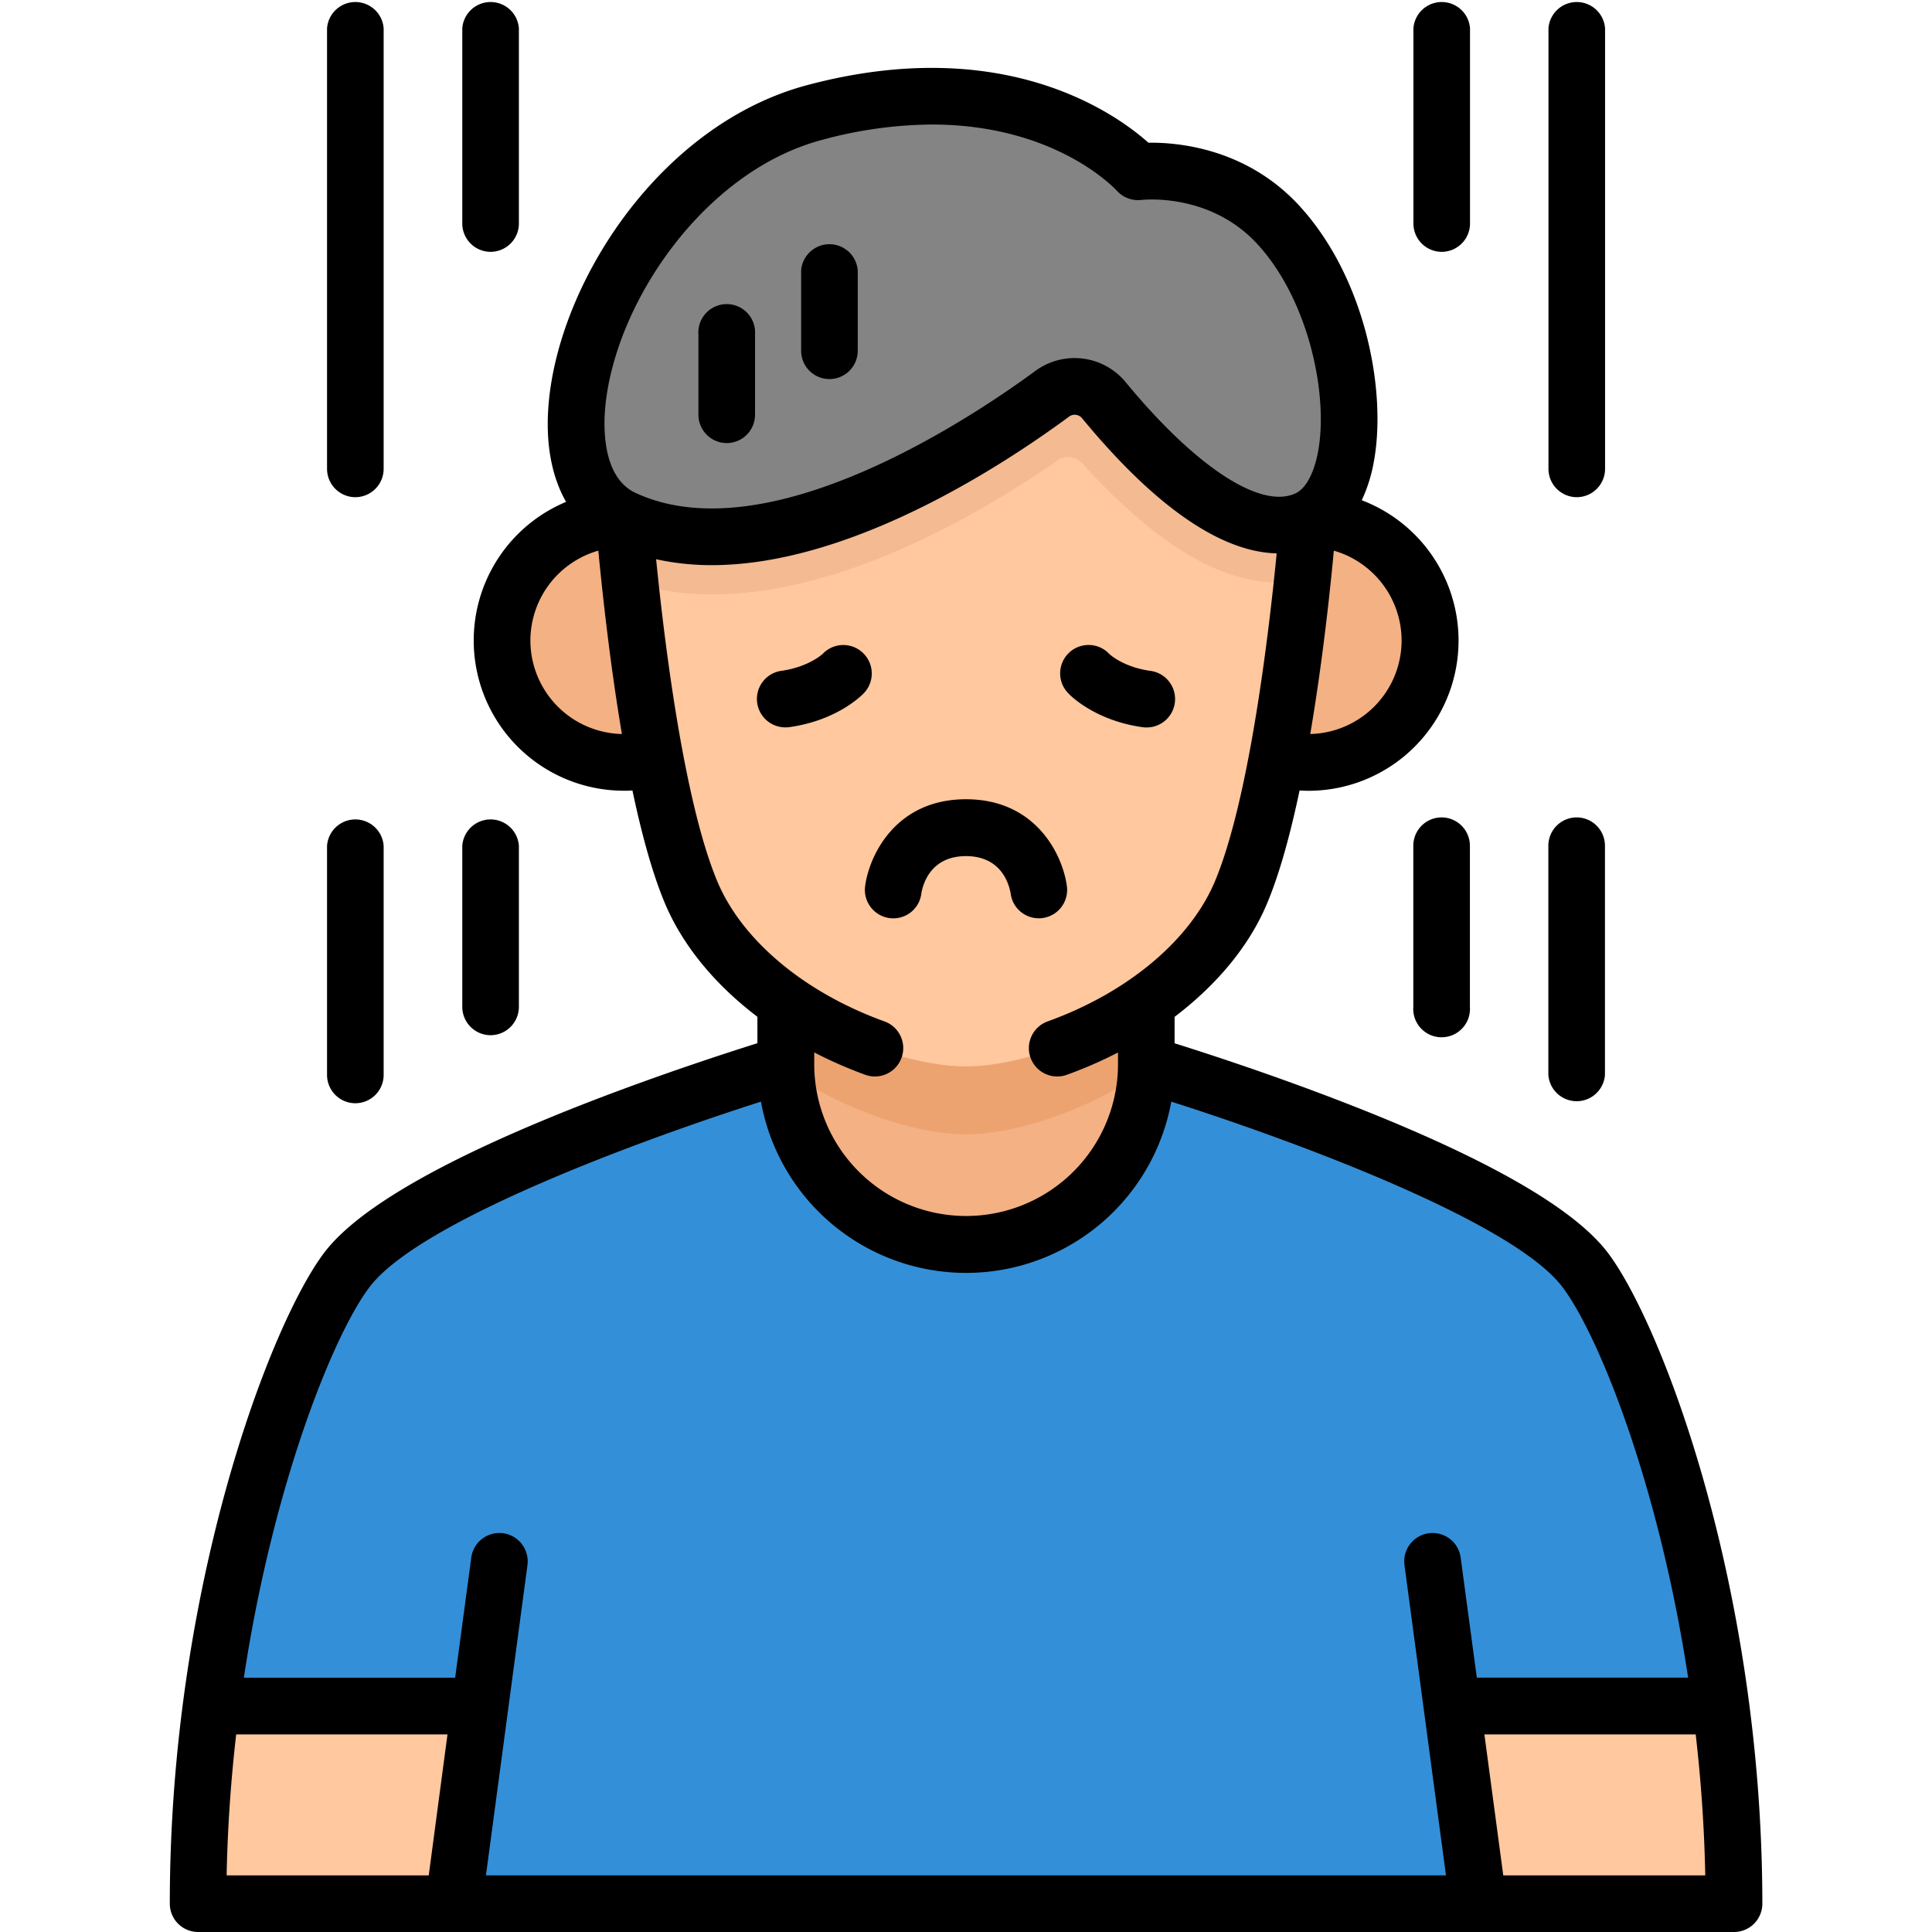 <svg height="512" viewBox="0 0 512 512" width="512" xmlns="http://www.w3.org/2000/svg"><g id="_28_Weakness" data-name="28 Weakness"><path d="m303.67 282s96.43 28.64 116 54.29c13.26 17.37 39.45 85.25 39.45 167.73h-406.25c0-82.48 26.19-150.36 39.45-167.73 19.58-25.65 116-54.29 116-54.29z" fill="#348fd9"/><path d="m384.54 451.71 7 52.29h67.59a406.07 406.07 0 0 0 -3.43-52.29z" fill="#ffc89f"/><path d="m127.46 451.71-7 52.29h-67.59a406.07 406.07 0 0 1 3.43-52.29z" fill="#ffc89f"/><path d="m208.33 265.64v16.36a47.67 47.67 0 0 0 47.67 47.65 47.67 47.67 0 0 0 47.67-47.65v-16.36z" fill="#f4b184"/><path d="m208.33 282v1.69c16.1 11.13 35.29 16.94 47.63 16.94s31.52-5.81 47.63-16.94c0-.56 0-1.12 0-1.69v-16.36h-95.26z" fill="#eda370"/><path d="m165.51 137.69a32.23 32.23 0 1 0 8.22 63.4c-5.73-30.3-8.22-63.4-8.22-63.4z" fill="#f4b184"/><path d="m346.49 137.69a32.23 32.23 0 1 1 -8.22 63.4c5.73-30.3 8.22-63.4 8.22-63.4z" fill="#f4b184"/><path d="m292.46 106.35a10 10 0 0 0 -13.66-1.71c-20.06 14.79-75 50.8-113.32 33.05-30.16-14-3.39-93.06 50.4-107.4 57.73-15.4 85.51 15.63 85.51 15.63s21.7-2.76 37.15 14c21.34 23.11 25.27 69.51 7.91 77.79-17.95 8.54-42.75-17.71-53.99-31.36z" fill="#827981"/><path d="m292.46 106.35a10 10 0 0 0 -13.66-1.71c-20.06 14.79-75 50.8-113.32 33.05-30.16-14-3.39-93.06 50.4-107.4 57.73-15.4 85.51 15.63 85.51 15.63s21.7-2.76 37.15 14c21.34 23.11 25.27 69.51 7.91 77.79-17.95 8.54-42.75-17.71-53.99-31.36z" fill="#848484"/><path d="m346.45 137.72c-18 8.56-42.75-17.72-54-31.35a10 10 0 0 0 -13.67-1.7c-20 14.78-75 50.78-113.27 33.06.14 1.88 5.32 68.8 17.65 98.54 12.51 30.16 52.23 46.34 72.83 46.34s60.32-16.18 72.83-46.34 17.64-98.27 17.66-98.57z" fill="#ffc89f"/><path d="m346.45 137.72c-18 8.56-42.75-17.72-54-31.35a10 10 0 0 0 -13.67-1.7c-20 14.78-75 50.78-113.27 33.06 0 .57.54 7 1.55 16.59a73.11 73.11 0 0 0 21.74 3.18c33.79 0 69.49-20.3 91.48-35.49a5 5 0 0 1 6.54.76 155.77 155.77 0 0 0 16.65 16.11c12.72 10.42 24.29 15.49 35.35 15.49a33.74 33.74 0 0 0 6.15-.57c1-9.64 1.5-16 1.5-16.1z" fill="#f4ba92"/><path d="m426 331.87c-9-11.77-32.11-25-68.72-39.28-19.19-7.49-37.3-13.38-46-16.11v-7c11.32-8.59 20-19.06 24.63-30.36 3.33-8 6.14-18.48 8.49-29.62.75 0 1.51.07 2.26.07a39.8 39.8 0 0 0 14.22-77 40.71 40.71 0 0 0 3.13-9.82c3.62-18.82-2.08-49.17-19.79-68.35-14-15.12-32.06-16.69-39.88-16.58-8.78-7.84-38.51-29.1-90.47-15.25-38.66 10.31-65.64 51.81-68.47 84.35-.9 10.4.74 19.3 4.62 26.08a39.81 39.81 0 0 0 15.32 76.55c.75 0 1.51 0 2.26-.07 2.35 11.14 5.16 21.6 8.49 29.62 4.68 11.3 13.31 21.77 24.63 30.36v7c-8.68 2.73-26.79 8.62-46 16.11-36.59 14.31-59.72 27.53-68.72 39.3-14.3 18.76-41 88.64-41 172.62a7.51 7.51 0 0 0 7.47 7.51h407.06a7.51 7.51 0 0 0 7.51-7.51c-.04-83.98-26.74-153.86-41.04-172.62zm-54.56-162.12a24.81 24.81 0 0 1 -24.21 24.77c3.28-19.24 5.29-38.24 6.25-48.59a24.82 24.82 0 0 1 17.96 23.82zm-211.07-61.52c2.4-27.6 26-62.77 57.37-71.13a113.52 113.52 0 0 1 29.18-4.1c32.42 0 48.17 16.62 49 17.48a7.64 7.64 0 0 0 6.47 2.52c.74-.09 18.25-1.94 30.79 11.64 13.65 14.79 19 40.22 16.07 55.31-1.08 5.57-3.21 9.49-5.86 10.76-9.21 4.39-26.48-6.88-45.06-29.41a17.55 17.55 0 0 0 -23.95-3c-15.91 11.7-70.56 48.7-105.92 32.34-8.71-4.03-8.56-17.02-8.09-22.41zm-19.81 61.52a24.82 24.82 0 0 1 18-23.82c1 10.35 3 29.35 6.25 48.59a24.81 24.81 0 0 1 -24.25-24.77zm88.75 115.08a7.34 7.34 0 0 0 2.55.45 7.52 7.52 0 0 0 2.55-14.59c-21.32-7.69-37.93-21.63-44.41-37.34-8.94-21.57-14.09-64.68-16.12-85.15a68.2 68.2 0 0 0 14.72 1.57c36.64 0 76.7-26.08 94.73-39.37a2.51 2.51 0 0 1 3.43.44c22.58 27.37 39.52 35.52 51.57 35.81-1.92 19.77-7.09 64.57-16.27 86.7-6.51 15.71-23.12 29.67-44.44 37.34a7.52 7.52 0 0 0 2.55 14.59 7.34 7.34 0 0 0 2.55-.45 113.94 113.94 0 0 0 13.56-5.9v3.07a40.25 40.25 0 0 1 -80.5 0v-3.1a113.94 113.94 0 0 0 13.53 5.93zm-115.69 212.17h-53.56c.25-12.87 1.15-25.38 2.53-37.36h56zm273.47-84.23a7.51 7.51 0 1 0 -14.89 2l11 82.23h-254.42l11-82.23a7.51 7.51 0 1 0 -14.89-2l-4.27 31.84h-56c7.84-51.67 23.92-91.27 33.38-103.61 13.44-17.6 73-39.29 103.66-49.05a55.26 55.26 0 0 0 108.74 0c30.66 9.74 90.18 31.43 103.6 49.05 9.43 12.35 25.51 51.95 33.37 103.59h-56zm11.29 84.23-5-37.36h56c1.38 12 2.28 24.49 2.53 37.36z"/><path d="m244.15 236.88c.37-2.36 2.33-10 11.85-10s11.47 7.67 11.85 10a7.51 7.51 0 0 0 14.88-2.07c-1.06-8-8-23-26.73-23s-25.67 15-26.73 23a7.54 7.54 0 0 0 6.44 8.49 7 7 0 0 0 1 .07 7.47 7.47 0 0 0 7.44-6.49z"/><path d="m228.66 173a7.52 7.52 0 0 0 -10.64.29s-3.64 3.43-10.84 4.47a7.53 7.53 0 0 0 1.06 15 8.11 8.11 0 0 0 1.09-.08c12.47-1.8 18.93-8.28 19.62-9a7.54 7.54 0 0 0 -.29-10.68z"/><path d="m302.67 192.7a8.11 8.11 0 0 0 1.09.08 7.53 7.53 0 0 0 1.06-15c-7.2-1-10.81-4.44-10.84-4.47a7.53 7.53 0 1 0 -10.93 10.36c.69.75 7.15 7.23 19.62 9.03z"/><path d="m192.58 117.42a7.51 7.51 0 0 0 7.51-7.51v-21.25a7.52 7.52 0 1 0 -15 0v21.25a7.52 7.52 0 0 0 7.49 7.51z"/><path d="m219.8 100.46a7.51 7.51 0 0 0 7.51-7.46v-21.31a7.52 7.52 0 0 0 -15 0v21.31a7.51 7.51 0 0 0 7.49 7.46z"/><path d="m130 274.34a7.52 7.52 0 0 0 7.51-7.52v-42.69a7.52 7.52 0 0 0 -15 0v42.69a7.52 7.52 0 0 0 7.49 7.52z"/><path d="m94.15 292.37a7.51 7.51 0 0 0 7.52-7.51v-60.73a7.52 7.52 0 0 0 -15 0v60.73a7.51 7.51 0 0 0 7.48 7.51z"/><path d="m382.05 216.62a7.51 7.51 0 0 0 -7.51 7.51v42.69a7.52 7.52 0 1 0 15 0v-42.69a7.52 7.52 0 0 0 -7.49-7.51z"/><path d="m417.85 216.62a7.51 7.51 0 0 0 -7.52 7.51v60.73a7.52 7.52 0 0 0 15 0v-60.73a7.51 7.51 0 0 0 -7.48-7.51z"/><path d="m130 66.74a7.52 7.52 0 0 0 7.51-7.52v-51.71a7.52 7.52 0 0 0 -15 0v51.71a7.52 7.52 0 0 0 7.49 7.52z"/><path d="m94.15 131.76a7.52 7.52 0 0 0 7.52-7.52v-116.73a7.52 7.52 0 0 0 -15 0v116.73a7.52 7.52 0 0 0 7.48 7.52z"/><path d="m382.05 66.74a7.52 7.52 0 0 0 7.52-7.52v-51.71a7.52 7.52 0 0 0 -15 0v51.71a7.52 7.52 0 0 0 7.48 7.52z"/><path d="m417.84 131.76a7.52 7.52 0 0 0 7.52-7.52v-116.73a7.52 7.52 0 0 0 -15 0v116.73a7.52 7.52 0 0 0 7.48 7.52z"/></g></svg>